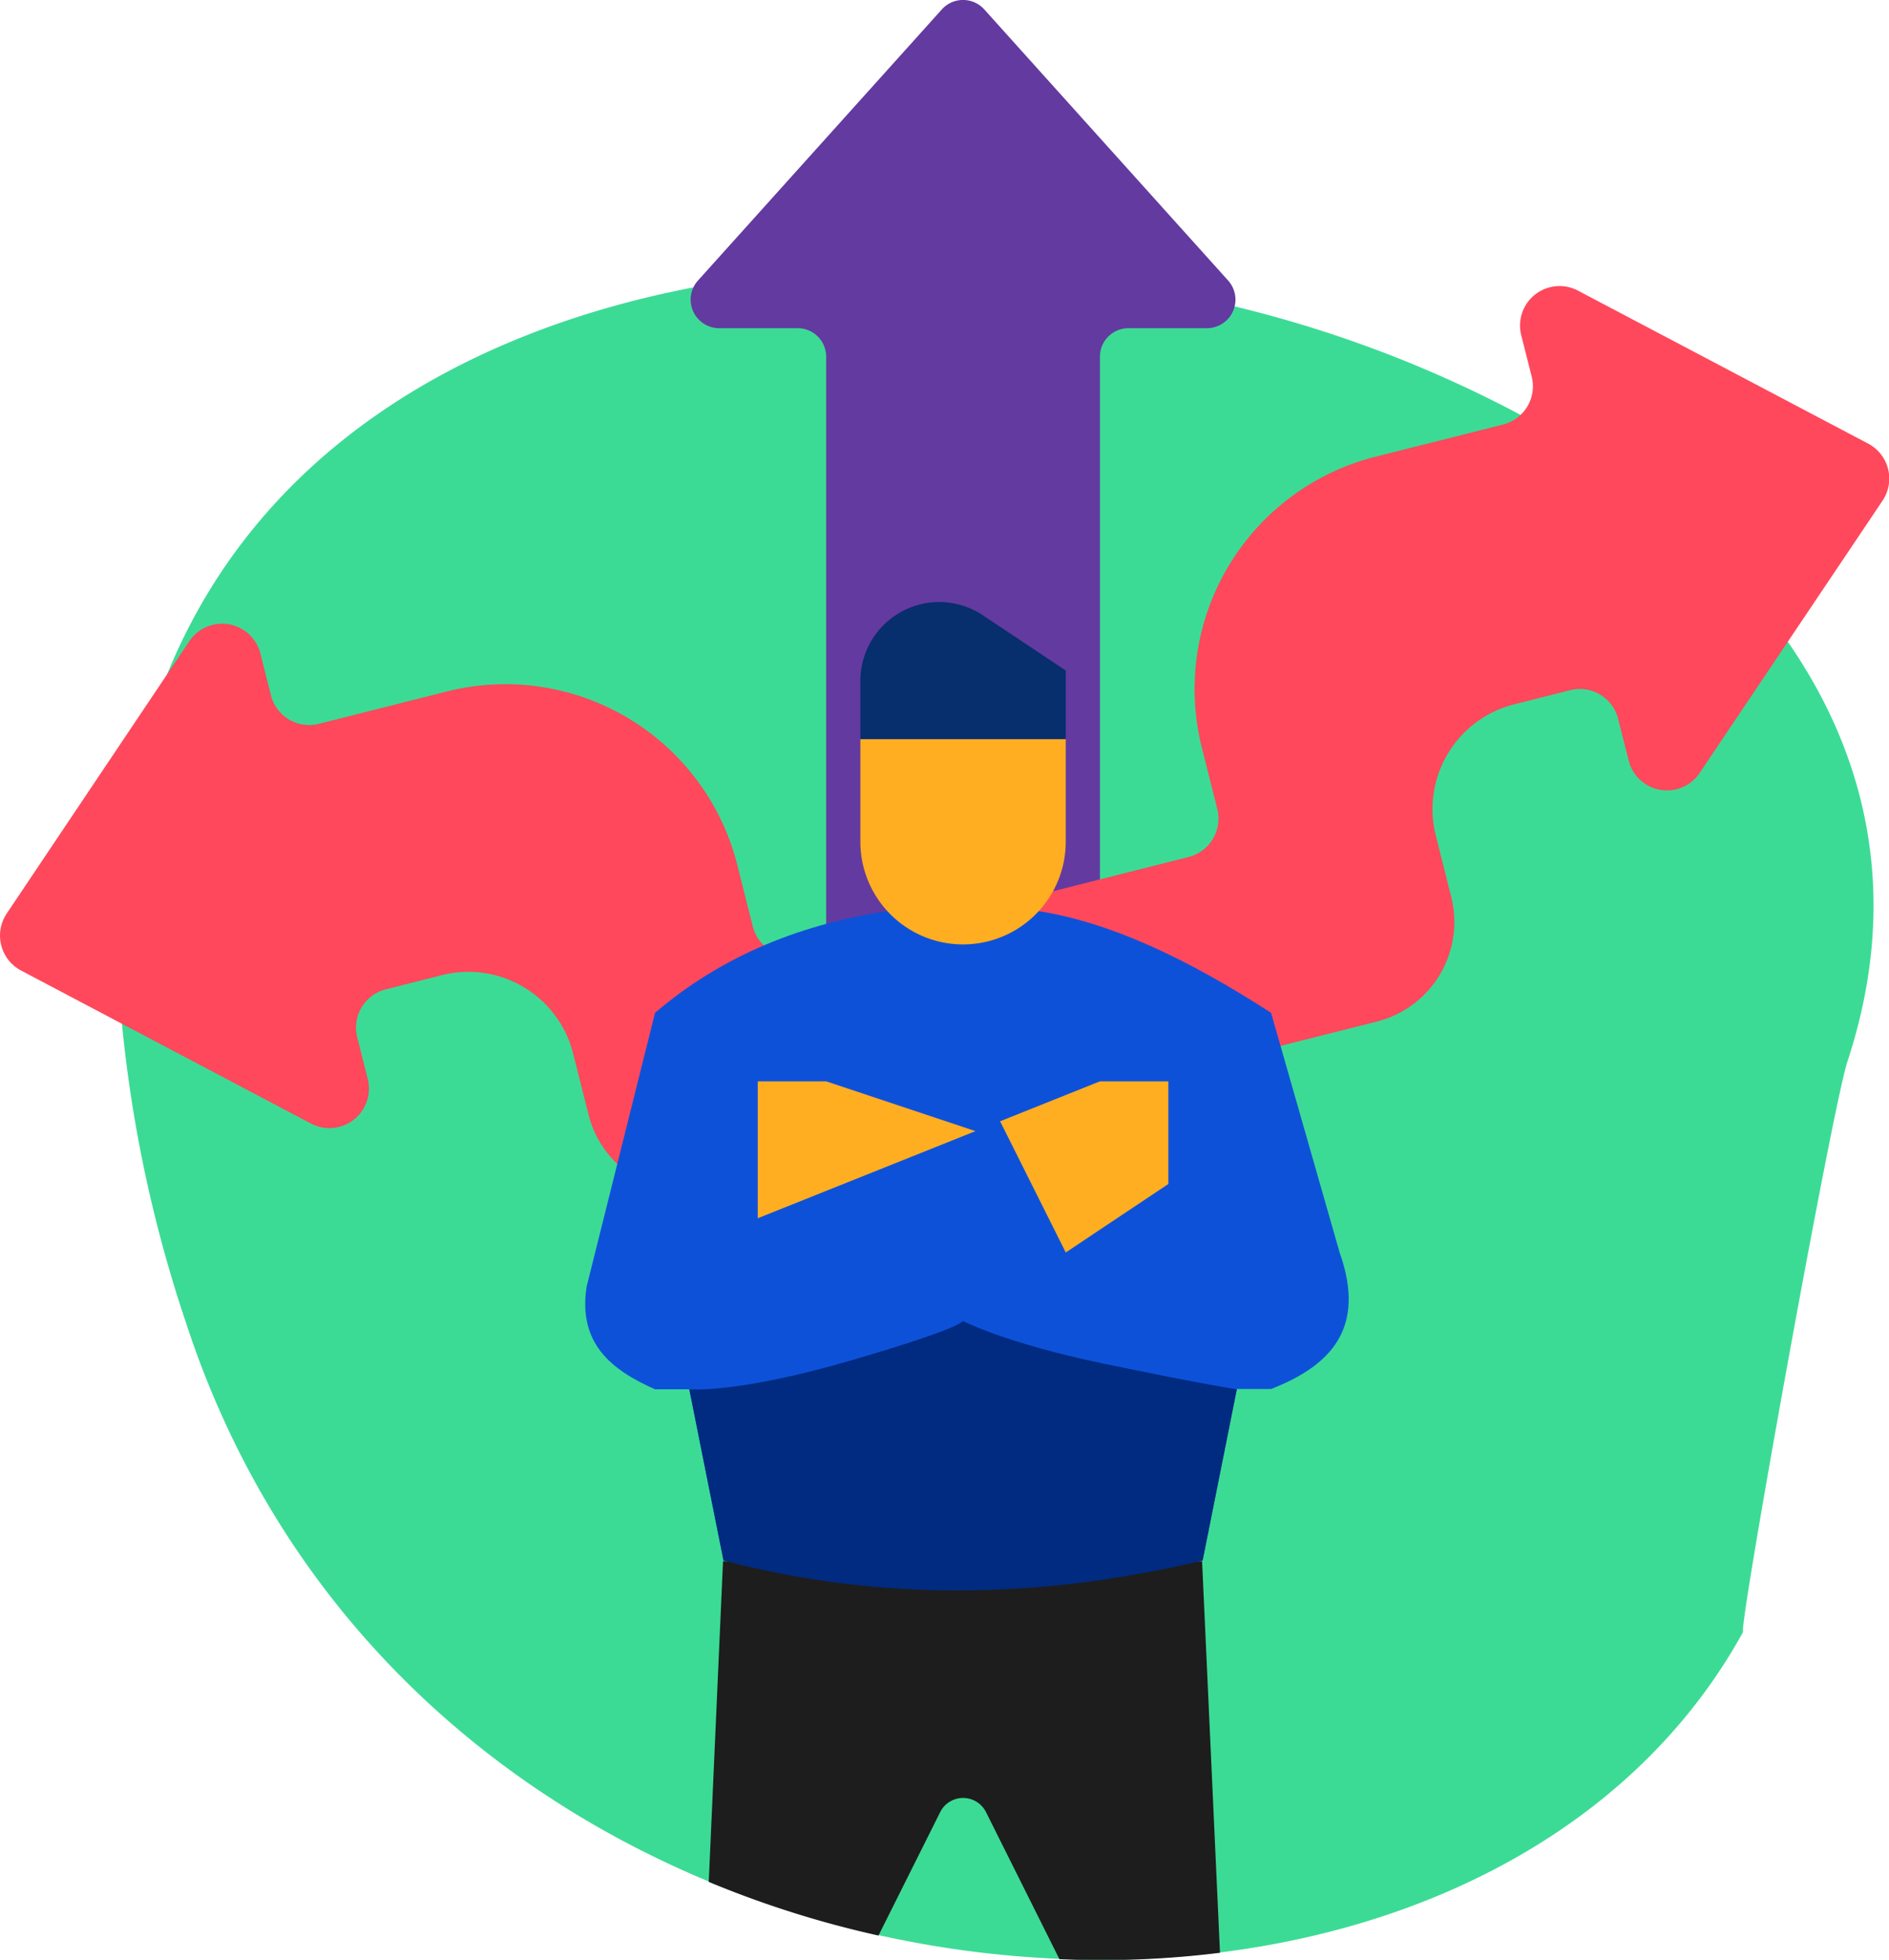 <svg xmlns="http://www.w3.org/2000/svg" viewBox="0 0 244.83 253.91"><defs><style>.cls-1{fill:#3cdb95;}.cls-2{fill:#633aa0;}.cls-3{fill:#ff485c;}.cls-4{fill:#0e51d9;}.cls-5{fill:#ffae21;}.cls-6{fill:#072e6d;}.cls-7{fill:#1d1d1d;}.cls-8{fill:#002b80;}</style></defs><title>ico-4-flex</title><g id="Capa_2" data-name="Capa 2"><g id="Capa_1-2" data-name="Capa 1"><path class="cls-1" d="M239.46,137.48c-2,6-14.4,74.87-13.52,73.92-13.2,24-38.88,37.95-67.82,41.56a123.93,123.93,0,0,1-20.81.83,133.39,133.39,0,0,1-45.39-10c-30-12.44-56-36.41-67.76-72.25a173.64,173.64,0,0,1-8.35-38.85c-1.54-17.65.7-32.65,5.81-45.22v0C33.17,59,59.37,43.1,89.85,37.24c22.45-4.32,47.23-3.18,70.18,2.46a157.27,157.27,0,0,1,37.08,14.07c14.38,7.76,26.46,17.68,34.59,29.36C242.37,98.49,246.22,116.89,239.46,137.48Z"/><g id="flat"><path class="cls-2" d="M142.56,127.53V46.22a3.7,3.7,0,0,1,3.7-3.7h10.17a3.7,3.7,0,0,0,2.75-6.17L127.57,1.22a3.7,3.7,0,0,0-5.5,0L90.46,36.35a3.7,3.7,0,0,0,2.75,6.17h10.17a3.7,3.7,0,0,1,3.7,3.7v81.31a3.7,3.7,0,0,0,3.7,3.7h28.08A3.7,3.7,0,0,0,142.56,127.53Z"/><path class="cls-3" d="M178.44,132.36a13.31,13.31,0,0,0,9.65-16.16l-2-7.94a14,14,0,0,1,10.14-17l7.28-1.84a5.11,5.11,0,0,1,6.21,3.71l1.37,5.4a5.11,5.11,0,0,0,9.21,1.6L244,64.86a5.13,5.13,0,0,0-1.86-7.38L204.51,37.65a5.12,5.12,0,0,0-7.35,5.77l1.37,5.41A5.11,5.11,0,0,1,194.82,55l-16.54,4.17a31.05,31.05,0,0,0-22.51,37.7h0l2,7.94a5.13,5.13,0,0,1-3.71,6.22l-50.29,12.69a5.11,5.11,0,0,1-6.21-3.71l-2-7.94A31,31,0,0,0,57.87,89.6h0L41.32,93.78a5.12,5.12,0,0,1-6.21-3.71l-1.36-5.41a5.12,5.12,0,0,0-9.21-1.59L.87,118.36a5.12,5.12,0,0,0,1.86,7.38l37.58,19.83a5.12,5.12,0,0,0,7.35-5.78l-1.36-5.4A5.11,5.11,0,0,1,50,128.18l7.28-1.84a14,14,0,0,1,17,10.14l2,7.94a13.3,13.3,0,0,0,16.15,9.65Z"/><path class="cls-4" d="M89.34,180H84.9c-5.66-2.51-10-5.93-8.87-13.3l8.87-35.48c8.78-7.5,19.26-11.68,31.05-13.31h17.74c10.11,1.38,20.51,6.51,31.05,13.31l8.87,31c3.54,9.93-1.21,14.74-8.87,17.74H160.3l-4.43,22.18H93.77Z"/><path class="cls-5" d="M138.13,95.75v13.3a13.31,13.31,0,0,1-26.62,0V95.75Z"/><path class="cls-6" d="M111.51,95.75V88.22A10.23,10.23,0,0,1,121.73,78h0a10.19,10.19,0,0,1,5.66,1.72l10.74,7.15v8.88Z"/><path class="cls-7" d="M158.12,253a123.93,123.93,0,0,1-20.81.83l-9.52-19.06a3.32,3.32,0,0,0-5.93,0l-8,16a131.24,131.24,0,0,1-22-6.95l1.85-41.55h62.09Z"/><path class="cls-8" d="M160.3,180s-3.92-.56-17-3.27-18.53-5.6-18.53-5.6.46.76-14.41,5.11S89.34,180,89.34,180l4.43,22.18c20.08,5.27,40.8,5.08,62.1,0Z"/><path class="cls-4" d="M141.93,156.3l2.8-8.42,17,5.65-2.8,8.42Z"/><path class="cls-5" d="M126.43,146.55,98.21,157.84V140.1h8.87Z"/><path class="cls-5" d="M129.62,145.27l8.51,17,13.3-8.87V140.1h-8.87Z"/></g></g></g></svg>